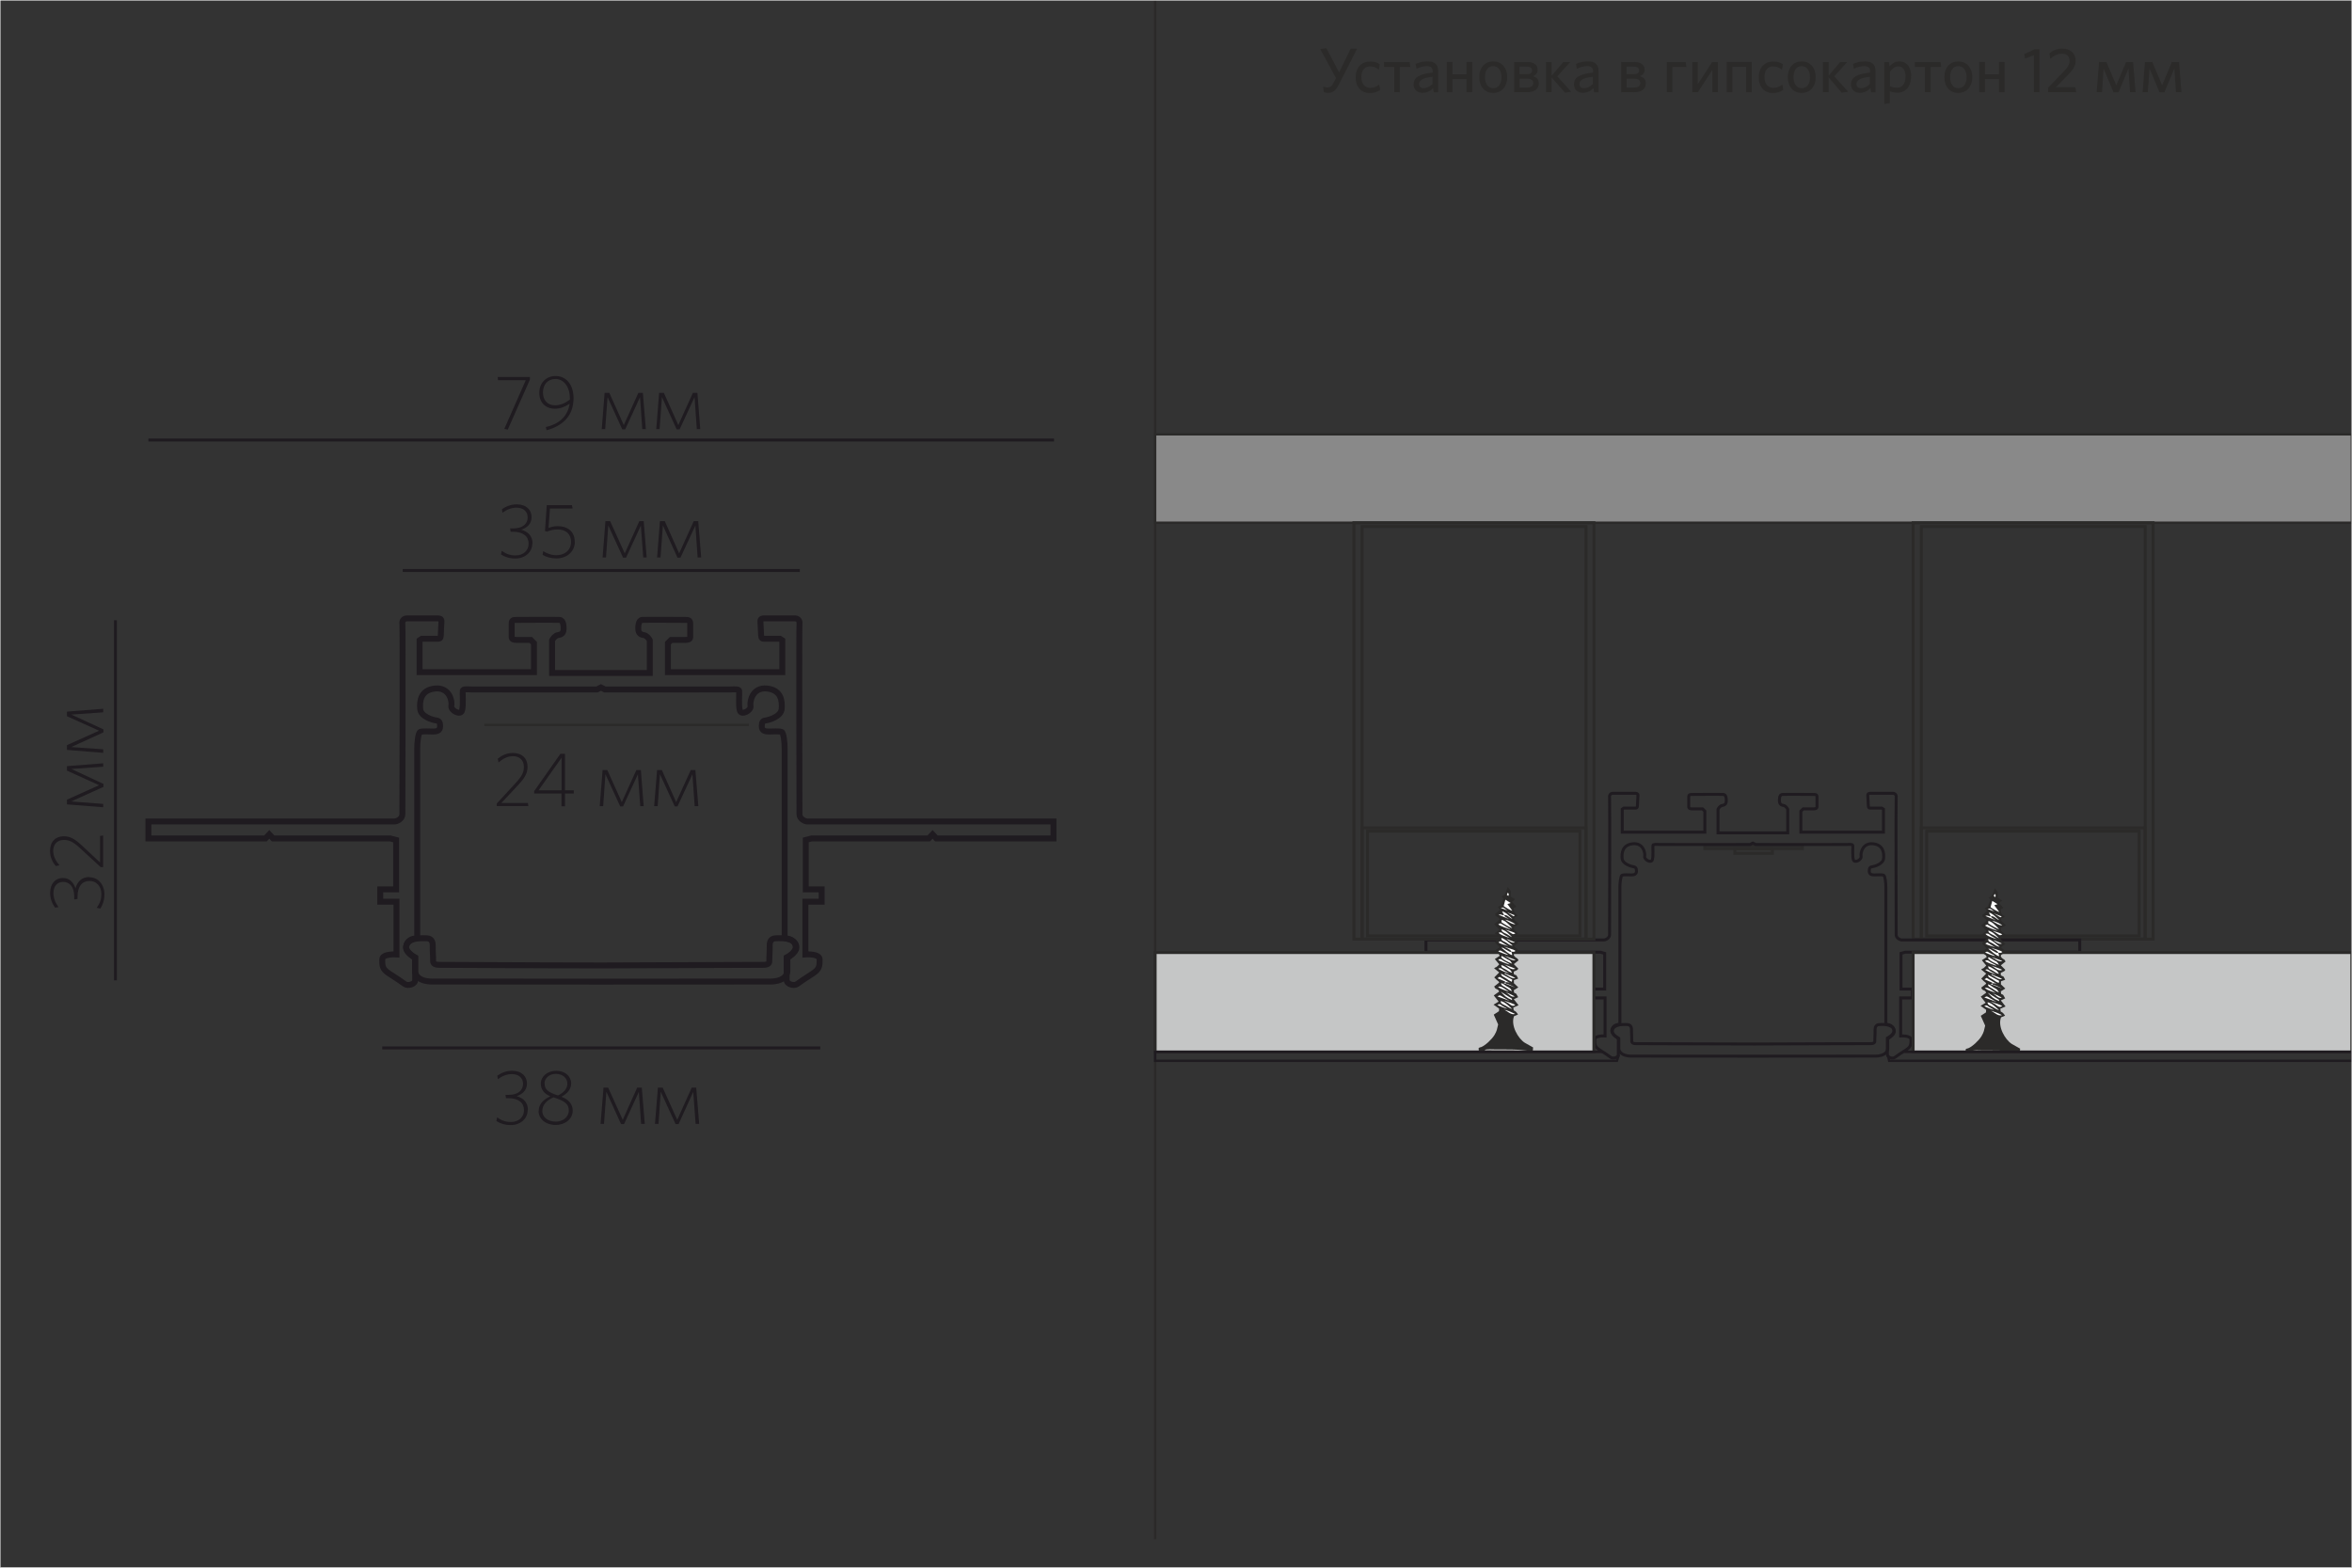 <?xml version="1.0" encoding="UTF-8"?>
<!DOCTYPE svg PUBLIC "-//W3C//DTD SVG 1.1//EN" "http://www.w3.org/Graphics/SVG/1.1/DTD/svg11.dtd">
<!-- Creator: CorelDRAW X6 -->
<svg xmlns="http://www.w3.org/2000/svg" xml:space="preserve" width="198.438mm" height="132.292mm" version="1.1" style="shape-rendering:geometricPrecision; text-rendering:geometricPrecision; image-rendering:optimizeQuality; fill-rule:evenodd; clip-rule:evenodd"
viewBox="0 0 19844 13229"
 xmlns:xlink="http://www.w3.org/1999/xlink">
 <rect x="0" y="0" width="19844" height="13229" fill="#333333" stroke="none"/>
 <defs>
  <style type="text/css">
   <![CDATA[
    .str5 {stroke:#FEFEFE;stroke-width:7.62}
    .str4 {stroke:#1F1B20;stroke-width:20}
    .str0 {stroke:#2B2A29;stroke-width:20}
    .str1 {stroke:#1F1B20;stroke-width:25}
    .str2 {stroke:#2B2A29;stroke-width:25}
    .str3 {stroke:#1F1B20;stroke-width:50}
    .fil0 {fill:none}
    .fil3 {fill:none;fill-rule:nonzero}
    .fil6 {fill:#2B2A29}
    .fil4 {fill:#898989}
    .fil5 {fill:#C5C6C6}
    .fil7 {fill:#FEFEFE}
    .fil2 {fill:#1F1B20;fill-rule:nonzero}
    .fil1 {fill:#2B2A29;fill-rule:nonzero}
   ]]>
  </style>
 </defs>
 <g id="Слой_x0020_1">
  <line class="fil0 str0" x1="9746" y1="12989" x2="9746" y2= "0" />
  <path class="fil1" d="M11450 410l-54 0 -98 201 -107 -205 -52 8 133 245 -21 40c-15,30 -30,39 -50,39 -13,0 -27,-3 -38,-7l7 46c7,3 20,6 36,6 39,0 64,-18 91,-72l154 -302z"/>
  <path id="_1" class="fil1" d="M11644 757l-7 -44c-25,21 -50,28 -76,28 -42,0 -75,-30 -75,-91 0,-59 30,-90 73,-90 30,0 53,11 75,28l7 -46c-17,-13 -44,-23 -81,-23 -68,0 -122,46 -122,133 0,85 50,133 118,133 37,0 63,-9 87,-26l1 0z"/>
  <polygon id="_2" class="fil1" points="11763,778 11810,778 11810,565 11899,565 11893,523 11677,523 11677,565 11763,565 "/>
  <path id="_3" class="fil1" d="M12134 778l0 -178c0,-57 -30,-82 -91,-82 -39,0 -68,9 -99,21l7 41c28,-13 57,-22 88,-22 30,0 49,12 49,43l0 11c-106,12 -161,37 -161,100 0,43 29,71 75,71 41,0 69,-18 89,-39l6 35 38 0 -2 -1zm-47 -70c-21,22 -48,36 -76,36 -24,0 -38,-13 -38,-35 0,-26 20,-52 113,-61l0 60z"/>
  <polygon id="_4" class="fil1" points="12421,778 12421,523 12373,523 12373,627 12255,627 12255,523 12207,523 12207,778 12255,778 12255,667 12373,667 12373,778 "/>
  <path id="_5" class="fil1" d="M12716 651c0,-84 -50,-133 -118,-133 -67,0 -117,49 -117,133 0,84 49,133 117,133 68,0 118,-49 118,-133zm-48 0c0,54 -23,93 -70,93 -45,0 -69,-40 -69,-93 0,-54 23,-93 69,-93 46,0 70,41 70,93z"/>
  <path id="_6" class="fil1" d="M12983 703c0,-34 -19,-51 -50,-60 23,-10 40,-24 40,-56 0,-38 -30,-64 -90,-64l-108 0 0 255 105 0c62,0 103,-23 103,-75zm-47 -1c0,26 -21,37 -56,37l-59 0 0 -75 62 0c37,0 54,13 54,38l-1 0zm-9 -109c0,21 -14,33 -47,33l-60 0 0 -64 59 0c33,0 47,12 47,31l1 1z"/>
  <polygon id="_7" class="fil1" points="13204,782 13256,774 13139,644 13248,523 13190,523 13091,639 13091,523 13044,523 13044,778 13091,778 13091,653 "/>
  <path id="_8" class="fil1" d="M13487 778l0 -178c0,-57 -30,-82 -91,-82 -39,0 -68,9 -99,21l7 41c28,-13 57,-22 88,-22 30,0 49,12 49,43l0 11c-106,12 -161,37 -161,100 0,43 29,71 75,71 41,0 69,-18 89,-39l6 35 38 0 -2 -1zm-47 -70c-21,22 -48,36 -76,36 -24,0 -38,-13 -38,-35 0,-26 20,-52 113,-61l0 60z"/>
  <path id="_9" class="fil1" d="M13886 703c0,-34 -19,-51 -50,-60 23,-10 40,-24 40,-56 0,-38 -30,-64 -90,-64l-108 0 0 255 105 0c62,0 103,-23 103,-75zm-47 -1c0,26 -21,37 -56,37l-59 0 0 -75 62 0c37,0 54,13 54,38l-1 0zm-9 -109c0,21 -14,33 -47,33l-60 0 0 -64 59 0c33,0 47,12 47,31l1 1z"/>
  <polygon id="_10" class="fil1" points="14063,778 14110,778 14110,565 14228,565 14222,523 14063,523 "/>
  <polygon id="_11" class="fil1" points="14278,778 14325,778 14447,590 14447,778 14494,778 14494,523 14446,523 14324,711 14324,523 14278,523 "/>
  <polygon id="_12" class="fil1" points="14780,778 14780,523 14568,523 14568,778 14616,778 14616,564 14732,564 14732,778 "/>
  <path id="_13" class="fil1" d="M15045 757l-7 -44c-25,21 -50,28 -76,28 -42,0 -75,-30 -75,-91 0,-59 30,-90 73,-90 30,0 53,11 75,28l7 -46c-17,-13 -44,-23 -81,-23 -68,0 -122,46 -122,133 0,85 50,133 118,133 37,0 63,-9 87,-26l1 0z"/>
  <path id="_14" class="fil1" d="M15319 651c0,-84 -50,-133 -118,-133 -67,0 -117,49 -117,133 0,84 49,133 117,133 68,0 118,-49 118,-133zm-48 0c0,54 -23,93 -70,93 -45,0 -69,-40 -69,-93 0,-54 23,-93 69,-93 46,0 70,41 70,93z"/>
  <polygon id="_15" class="fil1" points="15539,782 15593,774 15476,644 15585,523 15526,523 15428,639 15428,523 15380,523 15380,778 15428,778 15428,653 "/>
  <path id="_16" class="fil1" d="M15824 778l0 -178c0,-57 -30,-82 -91,-82 -39,0 -68,9 -99,21l7 41c28,-13 57,-22 88,-22 30,0 49,12 49,43l0 11c-106,12 -161,37 -161,100 0,43 29,71 75,71 41,0 69,-18 89,-39l6 35 38 0 -2 -1zm-47 -70c-21,22 -48,36 -76,36 -24,0 -38,-13 -38,-35 0,-26 20,-52 113,-61l0 60z"/>
  <path id="_17" class="fil1" d="M16125 643c0,-85 -45,-125 -100,-125 -38,0 -63,20 -83,42l-6 -37 -38 0 0 354 47 -7 0 -100c16,7 39,12 64,12 62,0 115,-45 115,-138l-1 -2zm-48 2c0,63 -30,95 -69,95 -27,0 -42,-4 -62,-13l0 -122c20,-27 42,-45 71,-45 35,0 60,30 60,86z"/>
  <polygon id="_18" class="fil1" points="16241,778 16289,778 16289,565 16378,565 16372,523 16156,523 16156,565 16241,565 "/>
  <path id="_19" class="fil1" d="M16640 651c0,-84 -50,-133 -118,-133 -67,0 -117,49 -117,133 0,84 49,133 117,133 68,0 118,-49 118,-133zm-48 0c0,54 -23,93 -70,93 -45,0 -69,-40 -69,-93 0,-54 23,-93 69,-93 46,0 70,41 70,93z"/>
  <polygon id="_20" class="fil1" points="16913,778 16913,523 16865,523 16865,627 16747,627 16747,523 16699,523 16699,778 16747,778 16747,667 16865,667 16865,778 "/>
  <polygon id="_21" class="fil1" points="17207,778 17207,416 17166,416 17079,456 17085,494 17160,466 17160,778 "/>
  <path id="_22" class="fil1" d="M17517 778l-7 -42 -164 0 103 -105c44,-45 63,-75 63,-119 0,-62 -42,-102 -113,-102 -45,0 -81,17 -108,40l7 46c28,-25 61,-43 98,-43 42,0 65,20 65,61 0,30 -14,52 -47,87l-134 139 0 37 236 0 0 2z"/>
  <polygon id="_23" class="fil1" points="18018,778 17997,523 17938,523 17855,720 17772,523 17710,523 17690,778 17735,778 17748,578 17832,779 17874,779 17958,578 17971,778 "/>
  <polygon id="_24" class="fil1" points="18405,778 18385,523 18324,523 18242,720 18159,523 18097,523 18077,778 18121,778 18136,578 18220,779 18261,779 18345,578 18359,778 "/>
  <path class="fil2" d="M4493 4586c0,-63 -38,-100 -95,-116 45,-15 87,-47 87,-106 0,-60 -43,-108 -125,-108 -51,0 -90,17 -125,41l4 30c34,-25 72,-43 119,-43 61,0 94,35 94,82 0,55 -43,93 -121,93l-27 0 4 28 18 0c91,0 134,41 134,101 0,56 -43,99 -110,99 -47,0 -78,-12 -117,-39l-6 31c30,20 72,34 121,34 82,0 143,-54 143,-126l1 -1z"/>
  <path id="_1_0" class="fil2" d="M4849 4570c0,-80 -55,-130 -143,-130 -34,0 -58,7 -78,15l12 -164 191 0 -5 -28 -213 0 -15 218 18 5c24,-10 50,-18 90,-18 71,0 112,41 112,104 0,74 -58,113 -121,113 -48,0 -80,-14 -114,-34l-5 31c30,18 67,30 118,30 83,0 154,-54 154,-141z"/>
  <polygon id="_2_1" class="fil2" points="5456,4704 5431,4398 5394,4398 5271,4670 5148,4398 5108,4398 5084,4704 5113,4704 5132,4434 5257,4706 5282,4706 5407,4435 5427,4704 "/>
  <polygon id="_3_2" class="fil2" points="5916,4704 5891,4398 5853,4398 5730,4670 5609,4398 5568,4398 5544,4704 5573,4704 5593,4434 5716,4706 5741,4706 5867,4435 5886,4704 "/>
  <line class="fil3 str1" x1="1252" y1="3713" x2="8893" y2= "3713" />
  <line class="fil3 str1" x1="3398" y1="4814" x2="6748" y2= "4814" />
  <path class="fil2" d="M753 7401c-63,0 -100,38 -116,95 -15,-45 -47,-87 -106,-87 -60,0 -108,43 -108,125 0,51 17,90 41,125l30 -4c-25,-34 -43,-72 -43,-119 0,-61 35,-94 82,-94 55,0 93,43 93,121l0 27 28 -4 0 -18c0,-91 41,-134 102,-134 56,0 99,43 99,110 0,47 -12,78 -39,117l31 6c20,-30 34,-72 34,-121 0,-82 -54,-143 -126,-143l-1 -1z"/>
  <path id="_1_3" class="fil2" d="M871 7050l-27 4 0 224 -154 -144c-58,-54 -97,-77 -152,-77 -69,0 -116,45 -116,124 0,53 21,94 48,127l32 -6c-30,-35 -53,-75 -53,-121 0,-57 34,-93 90,-93 46,0 78,16 135,68l175 161 21 0 0 -269 0 1z"/>
  <polygon id="_2_4" class="fil2" points="871,6441 565,6465 565,6503 836,6626 565,6748 565,6788 871,6812 871,6784 601,6763 873,6640 873,6615 602,6489 871,6470 "/>
  <polygon id="_3_5" class="fil2" points="871,5981 565,6005 565,6044 836,6166 565,6288 565,6328 871,6353 871,6323 601,6304 873,6180 873,6155 602,6030 871,6011 "/>
  <polygon class="fil2" points="4471,3203 4471,3181 4199,3181 4202,3208 4436,3208 4255,3619 4284,3625 "/>
  <path id="_1_6" class="fil2" d="M4605 3601l6 30c140,-38 228,-125 228,-271 0,-113 -61,-187 -151,-187 -85,0 -138,63 -138,142 0,83 54,134 132,134 43,0 83,-15 124,-42 -15,100 -81,169 -199,196zm78 -181c-66,0 -102,-45 -102,-108 0,-66 39,-114 106,-114 69,0 121,66 121,162l0 12c-37,29 -81,48 -124,48l-1 0z"/>
  <polygon id="_2_7" class="fil2" points="5449,3621 5424,3315 5386,3315 5263,3587 5141,3315 5101,3315 5077,3621 5106,3621 5126,3351 5250,3623 5275,3623 5400,3351 5419,3621 "/>
  <polygon id="_3_8" class="fil2" points="5908,3621 5884,3315 5846,3315 5723,3587 5601,3315 5561,3315 5537,3621 5565,3621 5585,3351 5709,3623 5734,3623 5860,3351 5879,3621 "/>
  <line class="fil3 str0" x1="4086" y1="6117" x2="6318" y2= "6117" />
  <rect class="fil4 str0" x="9746" y="3665" width="10097" height="746"/>
  <rect class="fil0 str2" x="16141" y="4411" width="2025" height="3514"/>
  <rect class="fil0 str2" x="16210" y="4443" width="1889" height="3482"/>
  <rect class="fil0 str2" x="16210" y="6986" width="1889" height="939"/>
  <rect class="fil0 str2" x="16256" y="7014" width="1792" height="884"/>
  <path class="fil0 str3" d="M5083 8147c249,0 1297,-6 1352,-5 54,1 57,-18 56,-42 -1,-24 4,-71 3,-123 0,-33 13,-57 47,-59 33,-2 84,-3 118,9 34,11 62,31 60,72 -1,40 -76,84 -76,84 0,0 0,100 0,115 0,16 -17,85 -147,85 -949,1 -1897,1 -2847,0 -131,0 -147,-69 -147,-85 0,-16 0,-115 0,-115 0,0 -75,-43 -76,-84 -1,-40 26,-60 60,-72 34,-11 84,-11 118,-9 33,2 47,26 47,59 -1,52 4,99 3,123 -1,24 2,42 56,42 51,-1 748,5 1373,5l-2 0z"/>
  <path class="fil0 str3" d="M5080 5679l-14 0 -408 0 0 -276c0,0 20,-41 55,-45 35,-4 42,-30 42,-49 0,-18 2,-75 -34,-78 -36,-2 -339,0 -362,0 -24,0 -42,-1 -42,30 0,30 0,94 0,114 0,20 17,25 43,25 27,0 118,0 118,0l27 27 0 245 -965 0 0 -269 20 -13c0,0 113,0 137,0 25,0 21,-20 23,-51 2,-30 2,-62 4,-84 2,-22 2,-37 -33,-37 -35,0 -226,0 -255,0 -29,0 -45,18 -41,47 4,29 0,1567 0,1606 0,39 -45,61 -67,61 -22,0 -2076,0 -2076,0l0 143 988 0 2 -2 30 -32 30 32 2 2 988 0 50 13 0 417 -134 0 0 104 137 0 0 445c0,0 -120,-8 -120,42 0,51 -2,81 59,120 61,39 106,69 131,88 25,18 88,4 88,-35 0,-39 0,-190 0,-190 0,0 -81,-41 -76,-92 6,-51 54,-66 71,-67 18,-2 22,-12 22,-12 0,0 0,-1543 0,-1592 0,-49 8,-133 26,-140 18,-7 79,-3 109,-3 30,0 58,-6 58,-44 0,-38 -10,-47 -35,-50 -25,-3 -128,-31 -133,-97 -6,-66 4,-159 125,-172 122,-12 146,106 138,146 -7,40 78,84 90,40 13,-44 3,-152 6,-167 3,-16 32,-12 76,-11 42,1 1057,0 1057,0l33 -17 33 17c0,0 1014,1 1057,0 42,-1 73,-4 76,11 3,16 -7,124 6,167 13,44 98,0 90,-40 -7,-40 18,-158 138,-146 122,12 130,106 125,172 -6,66 -109,94 -133,97 -25,3 -35,12 -35,50 0,38 29,44 58,44 30,0 92,-4 109,3 18,7 26,91 26,140 0,49 0,1592 0,1592 0,0 4,10 22,12 18,2 66,17 71,67 6,51 -76,92 -76,92 0,0 0,151 0,190 0,39 64,53 88,35 25,-18 69,-49 131,-88 61,-39 59,-69 59,-120 0,-51 -120,-42 -120,-42l0 -445 137 0 0 -104 -134 0 0 -417 50 -13 988 0 2 -2 30 -32 30 32 2 2 988 0 0 -143c0,0 -2053,0 -2076,0 -22,0 -67,-22 -67,-61 0,-39 -4,-1577 0,-1606 4,-29 -12,-47 -41,-47 -29,0 -221,0 -255,0 -35,0 -35,15 -33,37 2,22 2,54 4,84 2,30 -1,51 23,51 25,0 137,0 137,0l20 13 0 269 -965 0 0 -245 27 -27c0,0 91,0 118,0 27,0 43,-5 43,-25 0,-20 0,-84 0,-114 0,-30 -19,-30 -42,-30 -24,0 -327,-2 -362,0 -36,2 -34,59 -34,78 0,18 8,45 42,49 35,4 55,45 55,45l0 276 -408 0 3 0z"/>
  <line class="fil0 str1" x1="974" y1="8273" x2="974" y2= "5234" />
  <path class="fil2" d="M4458 6803l-4 -27 -224 0 144 -154c54,-58 77,-97 77,-152 0,-69 -45,-116 -124,-116 -53,0 -94,21 -127,48l6 32c35,-30 75,-53 121,-53 57,0 93,34 93,90 0,46 -16,78 -68,135l-161 175 0 21 269 0 -1 0z"/>
  <path id="_1_9" class="fil2" d="M4841 6695l0 -26 -74 0 0 -308 -39 0 -221 315 0 20 230 0 0 108 30 0 0 -108 74 0 0 -1zm-103 -26l-194 0 194 -275 0 275z"/>
  <polygon id="_2_10" class="fil2" points="5431,6803 5407,6498 5369,6498 5246,6769 5124,6498 5084,6498 5060,6803 5089,6803 5108,6533 5233,6805 5257,6805 5382,6534 5402,6803 "/>
  <polygon id="_3_11" class="fil2" points="5892,6803 5867,6498 5828,6498 5705,6769 5584,6498 5544,6498 5519,6803 5549,6803 5568,6533 5693,6805 5716,6805 5842,6534 5861,6803 "/>
  <rect class="fil3 str2" x="14384" y="7134" width="822.493" height="27.052"/>
  <rect class="fil3 str2" x="14637" y="7161" width="316.705" height="40.178"/>
  <path class="fil3 str1" d="M14802 8810c180,0 938,-4 976,-3 39,1 41,-13 40,-30 -1,-17 3,-51 2,-88 0,-24 10,-41 34,-43 24,-2 61,-2 85,7 25,9 44,23 43,52 -1,29 -55,61 -55,61 0,0 0,72 0,84 0,12 -12,62 -106,62 -686,1 -1370,1 -2057,0 -94,0 -106,-50 -106,-62 0,-12 0,-84 0,-84 0,0 -54,-32 -55,-61 -1,-29 19,-43 43,-52 25,-9 61,-8 85,-7 24,2 35,19 34,43 0,38 3,71 2,88 -1,17 1,31 40,30 37,-1 540,3 991,3l3 0z"/>
  <path class="fil3 str1" d="M14799 7028l-10 0 -294 0 0 -199c0,0 14,-30 39,-33 25,-3 31,-22 31,-36 0,-13 1,-54 -24,-56 -26,-2 -244,0 -262,0 -17,0 -31,-1 -31,21 0,22 0,68 0,83 0,14 13,18 32,18 19,0 85,0 85,0l19 19 0 177 -697 0 0 -194 14 -9c0,0 81,0 99,0 17,0 15,-14 16,-37 2,-22 1,-44 3,-61 2,-16 1,-27 -24,-27 -25,0 -163,0 -185,0 -20,0 -33,13 -30,34 3,20 0,1132 0,1160 0,28 -33,44 -49,44 -16,0 -1500,0 -1500,0l0 103 714 0 1 -1 21 -23 21 23 1 1 714 0 36 10 0 301 -96 0 0 75 99 0 0 321c0,0 -87,-6 -87,31 0,37 -2,59 42,87 44,28 77,50 94,63 17,13 63,3 63,-25 0,-28 0,-138 0,-138 0,0 -59,-30 -55,-66 5,-37 38,-47 52,-49 13,-2 16,-9 16,-9 0,0 0,-1115 0,-1150 0,-36 7,-96 19,-101 13,-5 58,-2 79,-2 21,0 42,-5 42,-32 0,-27 -8,-34 -25,-37 -17,-2 -92,-23 -96,-70 -4,-47 3,-115 90,-124 88,-9 106,77 100,106 -5,29 56,61 65,29 10,-32 2,-110 5,-121 2,-11 24,-9 55,-8 31,1 764,0 764,0l24 -12 24 12c0,0 733,1 764,0 31,-1 52,-3 55,8 2,12 -5,89 5,121 10,32 71,0 65,-29 -5,-29 13,-114 100,-106 88,9 94,77 90,124 -4,47 -79,68 -96,70 -17,2 -25,9 -25,37 0,27 20,32 42,32 21,0 66,-3 79,2 13,5 19,65 19,101 0,36 0,1150 0,1150 0,0 3,8 16,9 13,2 47,12 52,49 5,37 -55,66 -55,66 0,0 0,109 0,138 0,28 46,38 63,25 17,-13 50,-36 94,-63 44,-28 42,-50 42,-87 0,-37 -87,-31 -87,-31l0 -321 99 0 0 -75 -96 0 0 -301 36 -10 714 0 1 -1 21 -23 21 23 1 1 714 0 0 -103c0,0 -1484,0 -1500,0 -16,0 -49,-16 -49,-44 0,-28 -3,-1140 0,-1160 3,-20 -9,-34 -30,-34 -20,0 -160,0 -185,0 -25,0 -26,11 -24,27 2,16 1,38 3,61 2,22 -1,37 16,37 17,0 99,0 99,0l14 9 0 194 -697 0 0 -177 19 -19c0,0 65,0 85,0 19,0 32,-4 32,-18 0,-14 0,-61 0,-83 0,-22 -13,-21 -31,-21 -17,0 -236,-2 -262,0 -26,2 -24,42 -24,56 0,13 6,33 31,36 25,3 39,33 39,33l0 199 -294 0 6 0z"/>
  <rect class="fil5 str2" x="9746" y="8038" width="3702" height="839"/>
  <rect class="fil5 str2" x="16141" y="8038" width="3702" height="839"/>
  <rect class="fil0 str2" x="11423" y="4411" width="2025" height="3514"/>
  <rect class="fil0 str2" x="11492" y="4443" width="1889" height="3482"/>
  <rect class="fil0 str2" x="11492" y="6986" width="1889" height="939"/>
  <rect class="fil0 str2" x="11538" y="7014" width="1792" height="884"/>
  <path class="fil6" d="M16586 8878l-2 -23c15,-11 13,-5 24,-10 32,-13 87,-63 110,-101 22,-37 21,-49 31,-89l-37 -83 44 -29 1 -22 -47 -33 43 -26 -41 -52 46 -33c-15,-31 -31,-10 -42,-43l42 -33c-7,-17 -8,-5 -42,-43l42 -42 -43 -35c22,-18 6,6 43,-33l-37 -45 41 -27c-8,-25 -9,-9 -43,-43l42 -30 -40 -42 42 -43 -43 -32 41 -30 -46 -46 47 -42c-7,-10 -7,-12 -18,-19 -18,-13 -15,-7 -21,-26l41 -35 -17 -23c30,-29 14,16 46,-75l-15 -13c14,-14 13,-7 22,-14 9,-6 20,-44 30,-68 32,42 26,23 25,82l38 21 -27 23 35 38c-6,9 0,4 -12,10l-8 3c3,42 -4,27 34,65l-31 16c-3,23 7,23 41,55l-43 24c1,29 -6,15 37,57l-37 20c0,27 -5,14 36,57l-35 28 40 38c-12,26 2,6 -25,17 -45,20 13,49 14,50l9 15 -40 32 38 38c-10,16 -6,9 -38,25l0 21c29,19 13,-7 37,38l-36 13 0 26 37 35 -38 24c2,35 7,17 21,31l16 28 -37 17 40 51 -44 19 3 24c20,9 24,17 37,35l-34 14c-30,78 34,188 90,224l71 40 -3 32c-44,8 -174,2 -227,1 -43,0 -204,7 -232,-5l3 2z"/>
  <path class="fil7" d="M16795 7654l14 -52 44 28 -27 9 42 57c-13,-2 -62,-31 -74,-41z"/>
  <path class="fil7" d="M16636 8870c6,-9 74,-5 87,-5 102,0 171,-1 274,7l-361 -1 0 -1z"/>
  <path class="fil7" d="M16775 7791l1 -19c32,3 69,47 90,69 -11,0 -80,-40 -91,-50z"/>
  <path class="fil7" d="M16774 8227l93 50 -4 18c-15,-6 -34,-18 -47,-28 -20,-15 -43,-17 -43,-40l1 0z"/>
  <path class="fil7" d="M16774 8154c17,3 36,17 52,26 28,15 22,13 40,38 -14,-1 -38,-16 -50,-25 -20,-14 -41,-12 -42,-39z"/>
  <path class="fil7" d="M16776 7923c34,13 66,42 94,65 -13,4 -41,-16 -54,-25 -18,-12 -47,-14 -40,-41l0 1z"/>
  <path class="fil7" d="M16779 8077l47 28c30,15 20,8 40,37 -2,0 -115,-47 -88,-64z"/>
  <path class="fil7" d="M16769 8458c32,3 73,45 97,66 -18,-3 -38,-19 -57,-29 -15,-8 -44,-16 -39,-38l-1 0z"/>
  <path class="fil7" d="M16860 8040c1,13 2,0 7,29 -24,-3 -72,-47 -92,-63 15,-2 25,9 39,17 27,15 32,20 45,18l1 -1z"/>
  <path class="fil7" d="M16774 8306c23,8 31,19 49,29 30,15 28,17 42,39 -18,-5 -38,-20 -53,-30 -16,-11 -43,-18 -38,-38z"/>
  <path class="fil7" d="M16812 8299c-6,-10 2,-2 -6,-8l-63 -27 18 -12 94 56c-14,-8 -28,-13 -44,-10l1 0z"/>
  <path class="fil7" d="M16775 7853c37,8 65,39 90,65 -13,-4 -32,-20 -47,-27 -20,-10 -41,-17 -43,-38z"/>
  <path class="fil7" d="M16749 7809l18 -7 89 53c-17,-5 -102,-33 -108,-46z"/>
  <path class="fil7" d="M16866 8448c-54,-23 -58,-33 -96,-71l96 60 0 12z"/>
  <path class="fil7" d="M16748 8109c24,-14 31,2 51,13 13,8 38,17 47,28 -16,-4 -93,-31 -97,-41l-1 0z"/>
  <path class="fil7" d="M16797 7732l-17 -31c26,2 67,44 87,63 -22,-5 -44,-38 -69,-32z"/>
  <path class="fil7" d="M16860 8040c-8,-21 -43,-29 -62,-44 17,10 87,24 96,38 -19,13 -13,4 -34,6l-1 0z"/>
  <path class="fil7" d="M16791 8451c18,6 89,29 102,38 -22,15 -31,6 -53,-10 -12,-8 -37,-23 -49,-29l0 1z"/>
  <path class="fil7" d="M16753 7880c29,-6 27,7 47,18l46 27c-17,-4 -93,-30 -93,-45z"/>
  <path class="fil7" d="M16746 8338c23,-13 56,17 93,41 -13,-3 -34,-13 -49,-18 -21,-8 -27,-10 -44,-23z"/>
  <path class="fil7" d="M16742 8417c24,-15 25,-7 49,7 16,9 36,21 53,31l-102 -38z"/>
  <path class="fil7" d="M16750 7962l17 -9 68 42c-21,-11 -66,-16 -87,-35l1 1z"/>
  <path class="fil7" d="M16795 8146c1,1 82,29 98,38 -37,17 -63,-24 -98,-38z"/>
  <path class="fil7" d="M16796 7847c15,10 78,23 97,38 -21,14 -25,4 -50,-11 -14,-8 -35,-23 -47,-27z"/>
  <path class="fil7" d="M16796 8529c13,4 36,10 49,16l46 21c-33,13 -66,-25 -95,-37l0 -1z"/>
  <path class="fil7" d="M16749 8037c20,-13 23,-3 41,6 12,6 37,17 43,26 -15,-3 -71,-23 -85,-32z"/>
  <path class="fil7" d="M16800 8225c11,-7 7,-1 21,5 23,11 33,11 71,31 -25,13 -66,-24 -92,-36z"/>
  <path class="fil7" d="M16807 7769c35,9 57,21 86,38 -18,8 -69,-24 -86,-38z"/>
  <path class="fil7" d="M16749 8185c18,-12 28,0 46,12 9,6 38,21 46,25 -19,-2 -73,-26 -92,-38l0 1z"/>
  <path class="fil7" d="M16742 8490c20,-11 22,-5 40,8 13,9 30,15 42,23 -10,2 -69,-23 -83,-31z"/>
  <path class="fil7" d="M16800 8074l93 35c-23,15 -67,-22 -93,-35z"/>
  <path class="fil7" d="M16797 7732c6,15 16,17 41,34l-88 -37c6,1 7,-4 19,-2 17,3 7,8 28,5z"/>
  <path class="fil7" d="M16811 8383c9,1 65,27 78,35 -30,13 -50,-24 -78,-35z"/>
  <path class="fil7" d="M16818 7932l72 30c-20,11 -57,-14 -72,-30z"/>
  <polygon class="fil7" points="16877,7741 16822,7708 16889,7734 "/>
  <path class="fil7" d="M16771 7671c26,-14 38,16 63,24l-63 -24z"/>
  <path class="fil7" d="M16812 8299c-2,17 8,7 38,22l42 21 -98 -38 17 -4 0 -1z"/>
  <path class="fil7" d="M16822 7564c1,-10 3,-17 9,-20 10,13 7,11 4,26l-13 -7 0 1z"/>
  <path class="fil6" d="M12477 8868l-2 -23c15,-11 13,-5 24,-10 32,-13 87,-63 110,-101 22,-37 21,-49 31,-89l-37 -83 44 -29 1 -22 -47 -33 43 -26 -41 -52 46 -33c-15,-31 -31,-10 -42,-43l42 -33c-7,-17 -8,-5 -42,-43l42 -42 -43 -35c22,-18 6,6 43,-33l-37 -45 41 -27c-8,-25 -9,-9 -43,-43l42 -30 -40 -42 42 -43 -43 -32 41 -30 -46 -46 47 -42c-7,-10 -7,-12 -18,-19 -18,-13 -15,-7 -21,-26l41 -35 -17 -23c30,-29 14,16 46,-75l-15 -13c14,-14 13,-7 22,-14 9,-6 20,-44 30,-68 32,42 26,23 25,82l38 21 -27 23 35 38c-6,9 0,4 -12,10l-8 3c3,42 -4,27 34,65l-31 16c-3,23 7,23 41,55l-43 24c1,29 -6,15 37,57l-37 20c0,27 -5,14 36,57l-35 28 40 38c-12,26 2,6 -25,17 -45,20 13,49 14,50l9 15 -40 32 38 38c-10,16 -6,9 -38,25l0 21c29,19 13,-7 37,38l-36 13 0 26 37 35 -38 24c2,35 7,17 21,31l16 28 -37 17 40 51 -44 19 3 24c20,9 24,17 37,35l-34 14c-30,78 34,188 90,224l71 40 -3 32c-44,8 -174,2 -227,1 -43,0 -204,7 -232,-5l3 2z"/>
  <path class="fil7" d="M12687 7644l14 -52 44 28 -27 9 42 57c-13,-2 -62,-31 -74,-41z"/>
  <path class="fil7" d="M12527 8861c6,-9 74,-5 87,-5 102,0 171,-1 274,7l-361 -1 0 -1z"/>
  <path class="fil7" d="M12668 7782l1 -19c32,3 69,47 90,69 -11,0 -80,-40 -91,-50z"/>
  <path class="fil7" d="M12666 8217l93 50 -4 18c-15,-6 -34,-18 -47,-28 -20,-15 -43,-17 -43,-40l1 0z"/>
  <path class="fil7" d="M12666 8144c17,3 36,17 52,26 28,15 22,13 40,38 -14,-1 -38,-16 -50,-25 -20,-14 -41,-12 -42,-39z"/>
  <path class="fil7" d="M12668 7914c34,13 66,42 94,65 -13,4 -41,-16 -54,-25 -18,-12 -47,-14 -40,-41l0 1z"/>
  <path class="fil7" d="M12671 8067l47 28c30,15 20,8 40,37 -2,0 -115,-47 -88,-64z"/>
  <path class="fil7" d="M12661 8448c32,3 73,45 97,66 -18,-3 -38,-19 -57,-29 -15,-8 -44,-16 -39,-38l-1 0z"/>
  <path class="fil7" d="M12752 8031c1,13 2,0 7,29 -24,-3 -72,-47 -92,-63 15,-2 25,9 39,17 27,15 32,20 45,18l1 -1z"/>
  <path class="fil7" d="M12666 8296c23,8 31,19 49,29 30,15 28,17 42,39 -18,-5 -38,-20 -53,-30 -16,-11 -43,-18 -38,-38z"/>
  <path class="fil7" d="M12703 8290c-6,-10 2,-2 -6,-8l-63 -27 18 -12 94 56c-14,-8 -28,-13 -44,-10l1 0z"/>
  <path class="fil7" d="M12667 7843c37,8 65,39 90,65 -13,-4 -32,-20 -47,-27 -20,-10 -41,-17 -43,-38z"/>
  <path class="fil7" d="M12642 7799l18 -7 89 53c-17,-5 -102,-33 -108,-46z"/>
  <path class="fil7" d="M12757 8439c-54,-23 -58,-33 -96,-71l96 60 0 12z"/>
  <path class="fil7" d="M12640 8099c24,-14 31,2 51,13 13,8 38,17 47,28 -16,-4 -93,-31 -97,-41l-1 0z"/>
  <path class="fil7" d="M12690 7722l-17 -31c26,2 67,44 87,63 -22,-5 -44,-38 -69,-32z"/>
  <path class="fil7" d="M12752 8031c-8,-21 -43,-29 -62,-44 17,10 87,24 96,38 -19,13 -13,4 -34,6l-1 0z"/>
  <path class="fil7" d="M12683 8442c18,6 89,29 102,38 -22,15 -31,6 -53,-10 -12,-8 -37,-23 -49,-29l0 1z"/>
  <path class="fil7" d="M12645 7870c29,-6 27,7 47,18l46 27c-17,-4 -93,-30 -93,-45z"/>
  <path class="fil7" d="M12639 8328c23,-13 56,17 93,41 -13,-3 -34,-13 -49,-18 -21,-8 -27,-10 -44,-23z"/>
  <path class="fil7" d="M12634 8408c24,-15 25,-7 49,7 16,9 36,21 53,31l-102 -38z"/>
  <path class="fil7" d="M12642 7952l17 -9 68 42c-21,-11 -66,-16 -87,-35l1 1z"/>
  <path class="fil7" d="M12687 8137c1,1 82,29 98,38 -37,17 -63,-24 -98,-38z"/>
  <path class="fil7" d="M12688 7838c15,10 78,23 97,38 -21,14 -25,4 -50,-11 -14,-8 -35,-23 -47,-27z"/>
  <path class="fil7" d="M12688 8519c13,4 36,10 49,16l46 21c-33,13 -66,-25 -95,-37l0 -1z"/>
  <path class="fil7" d="M12641 8027c20,-13 23,-3 41,6 12,6 37,17 43,26 -15,-3 -71,-23 -85,-32z"/>
  <path class="fil7" d="M12692 8216c11,-7 7,-1 21,5 23,11 33,11 71,31 -25,13 -66,-24 -92,-36z"/>
  <path class="fil7" d="M12699 7760c35,9 57,21 86,38 -18,8 -69,-24 -86,-38z"/>
  <path class="fil7" d="M12641 8175c18,-12 28,0 46,13 9,6 38,21 46,25 -19,-2 -73,-26 -92,-38l0 1z"/>
  <path class="fil7" d="M12634 8480c20,-11 22,-5 40,8 13,9 30,15 42,23 -10,2 -69,-23 -83,-31z"/>
  <path class="fil7" d="M12693 8065l93 35c-23,15 -67,-22 -93,-35z"/>
  <path class="fil7" d="M12690 7722c6,15 16,17 41,34l-88 -37c6,1 7,-4 19,-2 17,3 7,8 28,5z"/>
  <path class="fil7" d="M12702 8373c9,1 65,27 78,35 -30,13 -50,-24 -78,-35z"/>
  <path class="fil7" d="M12710 7922l72 30c-20,11 -57,-14 -72,-30z"/>
  <polygon class="fil7" points="12770,7732 12715,7698 12781,7724 "/>
  <path class="fil7" d="M12663 7662c26,-14 38,16 63,24l-63 -24z"/>
  <path class="fil7" d="M12703 8290c-2,17 8,7 38,22l42 21 -98 -38 17 -4 0 -1z"/>
  <path class="fil7" d="M12714 7554c1,-10 3,-17 9,-20 10,13 7,11 4,26l-13 -7 0 1z"/>
  <polyline class="fil0 str4" points="13659,8901 13642,8952 9746,8952 9746,8876 13523,8876 "/>
  <polyline class="fil0 str4" points="15929,8905 15939,8952 19844,8952 19844,8876 16067,8876 "/>
  <line class="fil3 str1" x1="3225" y1="8843" x2="6921" y2= "8843" />
  <path class="fil2" d="M4454 9366c0,-63 -38,-100 -95,-116 45,-15 87,-47 87,-106 0,-60 -43,-108 -125,-108 -51,0 -90,17 -125,41l4 30c34,-25 72,-43 119,-43 61,0 94,35 94,82 0,55 -43,93 -121,93l-27 0 4 28 18 0c91,0 134,41 134,102 0,56 -43,99 -110,99 -47,0 -78,-12 -117,-39l-6 31c30,20 72,34 121,34 82,0 143,-54 143,-126l1 -1z"/>
  <path id="_1_12" class="fil2" d="M4544 9375c0,66 58,118 145,118 79,0 143,-50 143,-121 0,-57 -36,-94 -95,-117 46,-25 82,-61 82,-113 0,-59 -51,-106 -126,-106 -76,0 -130,48 -130,109 0,54 34,87 80,106 -61,29 -98,68 -98,125l-1 -1zm32 -2c0,-50 37,-88 94,-113 101,32 129,60 129,111 0,57 -52,94 -110,94 -67,0 -114,-37 -114,-93l0 1zm18 -230c0,-40 34,-81 97,-81 56,0 96,36 96,82 0,42 -30,77 -79,100 -90,-28 -113,-54 -113,-101z"/>
  <polygon id="_2_13" class="fil2" points="5440,9484 5415,9178 5376,9178 5254,9450 5131,9178 5092,9178 5067,9484 5096,9484 5116,9213 5240,9486 5265,9486 5390,9214 5409,9484 "/>
  <polygon id="_3_14" class="fil2" points="5899,9484 5874,9178 5836,9178 5714,9450 5591,9178 5551,9178 5526,9484 5556,9484 5575,9213 5700,9486 5725,9486 5849,9214 5869,9484 "/>
  <rect class="fil0 str5" width="19844" height="13229"/>
 </g>
</svg>
